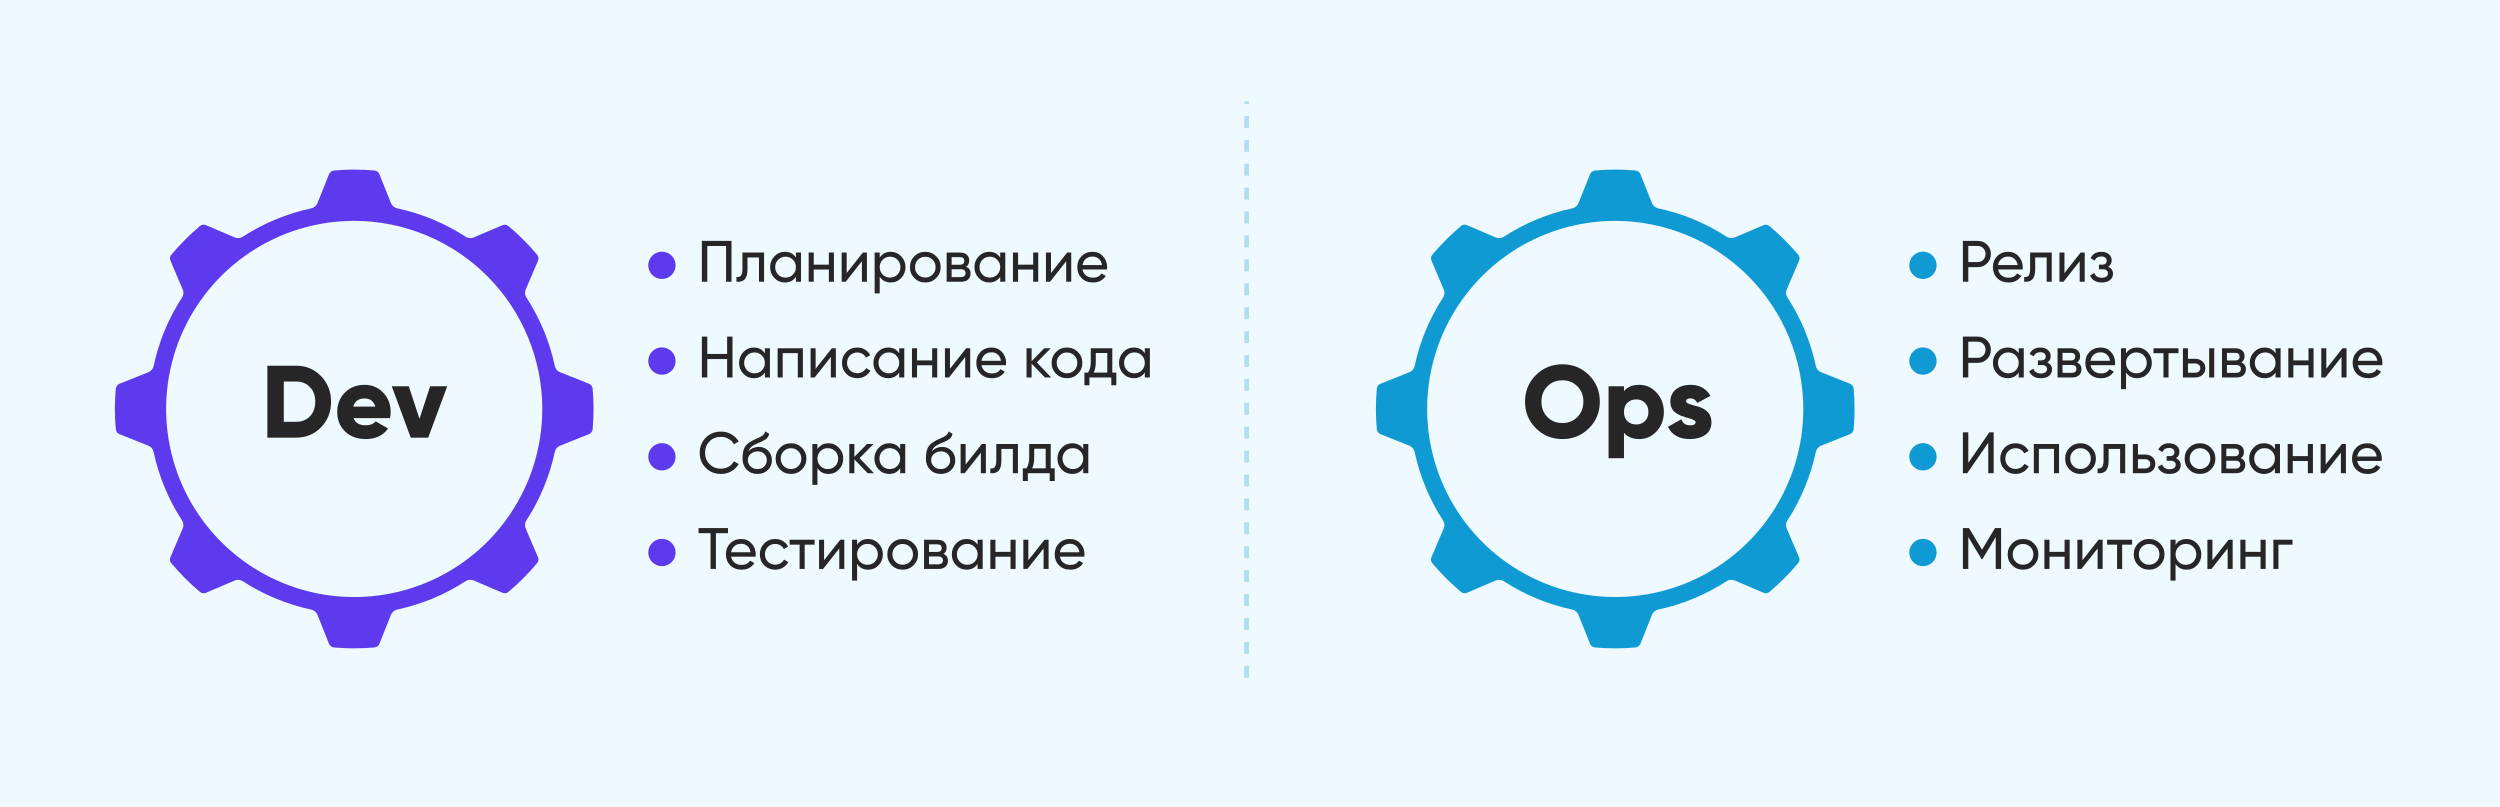 <?xml version="1.0" encoding="UTF-8"?> <svg xmlns="http://www.w3.org/2000/svg" width="914" height="295" viewBox="0 0 914 295" fill="none"> <rect width="914" height="295" fill="#EEFAFF"></rect> <line x1="455.772" y1="247.781" x2="455.772" y2="37" stroke="#B1DFF1" stroke-width="1.75" stroke-dasharray="4.37 4.37"></line> <path d="M196.668 95.374C196.84 95.025 196.909 94.634 196.868 94.247C196.827 93.86 196.677 93.492 196.436 93.186C193.219 89.369 189.679 85.835 185.856 82.625C185.551 82.375 185.181 82.216 184.789 82.169C184.397 82.121 184 82.186 183.643 82.356L173.176 86.807C172.704 87.008 172.19 87.09 171.68 87.046C171.169 87.002 170.677 86.833 170.247 86.554C162.602 81.586 154.11 78.064 145.192 76.164C144.69 76.057 144.222 75.828 143.83 75.497C143.437 75.166 143.132 74.744 142.942 74.267L138.722 63.709C138.582 63.349 138.348 63.033 138.046 62.792C137.743 62.552 137.382 62.396 137 62.34C132.027 61.886 127.023 61.886 122.05 62.34C121.657 62.389 121.285 62.543 120.973 62.787C120.661 63.031 120.421 63.355 120.278 63.724L116.059 74.267C115.868 74.744 115.563 75.166 115.171 75.497C114.778 75.828 114.31 76.057 113.808 76.164C104.891 78.064 96.398 81.586 88.753 86.554C88.324 86.835 87.832 87.004 87.321 87.049C86.81 87.093 86.296 87.01 85.825 86.807L75.36 82.344C75.011 82.17 74.62 82.1 74.233 82.141C73.845 82.182 73.477 82.332 73.172 82.575C69.356 85.793 65.822 89.333 62.611 93.155C62.36 93.46 62.202 93.83 62.154 94.222C62.106 94.614 62.172 95.012 62.342 95.368L66.808 105.836C67.01 106.307 67.092 106.821 67.048 107.332C67.004 107.842 66.835 108.334 66.555 108.764C61.587 116.409 58.066 124.902 56.166 133.819C56.059 134.321 55.83 134.789 55.499 135.182C55.168 135.574 54.745 135.879 54.269 136.07L43.71 140.289C43.349 140.43 43.032 140.665 42.791 140.97C42.551 141.274 42.395 141.637 42.341 142.021C41.886 146.994 41.886 151.998 42.341 156.97C42.39 157.364 42.545 157.736 42.788 158.048C43.032 158.36 43.356 158.6 43.726 158.743L54.253 162.953C54.73 163.143 55.152 163.448 55.483 163.841C55.814 164.233 56.043 164.701 56.15 165.203C58.05 174.121 61.572 182.613 66.54 190.258C66.819 190.688 66.988 191.18 67.032 191.691C67.076 192.201 66.994 192.715 66.793 193.187L62.33 203.651C62.157 204 62.086 204.391 62.127 204.778C62.167 205.166 62.316 205.533 62.558 205.839C65.775 209.666 69.316 213.209 73.141 216.429C73.446 216.679 73.817 216.837 74.208 216.884C74.6 216.932 74.998 216.867 75.354 216.697L85.822 212.231C86.293 212.028 86.807 211.945 87.318 211.989C87.829 212.033 88.321 212.203 88.75 212.484C96.395 217.452 104.888 220.974 113.805 222.874C114.307 222.981 114.775 223.21 115.168 223.541C115.56 223.872 115.865 224.294 116.055 224.771L120.275 235.329C120.416 235.691 120.651 236.009 120.956 236.251C121.261 236.492 121.625 236.647 122.01 236.701C126.982 237.152 131.984 237.152 136.956 236.701C137.35 236.652 137.722 236.497 138.035 236.253C138.347 236.008 138.587 235.684 138.729 235.314L142.939 224.758C143.129 224.282 143.434 223.859 143.827 223.528C144.219 223.197 144.687 222.968 145.189 222.861C154.106 220.961 162.599 217.44 170.244 212.472C170.674 212.193 171.166 212.023 171.677 211.979C172.187 211.935 172.701 212.017 173.173 212.218L183.634 216.682C183.982 216.857 184.374 216.929 184.761 216.889C185.149 216.848 185.517 216.697 185.822 216.454C189.641 213.236 193.176 209.696 196.386 205.87C196.639 205.566 196.799 205.196 196.847 204.804C196.895 204.412 196.83 204.014 196.658 203.657L192.192 193.19C191.991 192.718 191.909 192.205 191.953 191.694C191.997 191.183 192.166 190.691 192.445 190.261C197.413 182.616 200.935 174.124 202.835 165.206C202.942 164.704 203.171 164.236 203.502 163.844C203.833 163.451 204.255 163.146 204.732 162.956L215.29 158.736C215.652 158.595 215.97 158.36 216.211 158.055C216.453 157.75 216.608 157.387 216.662 157.002C217.113 152.03 217.113 147.027 216.662 142.055V142.011C216.608 141.624 216.451 141.258 216.208 140.952C215.964 140.646 215.643 140.41 215.278 140.27L204.744 136.073C204.268 135.882 203.845 135.577 203.514 135.185C203.183 134.792 202.954 134.324 202.847 133.822C200.947 124.905 197.426 116.412 192.458 108.767C192.178 108.337 192.009 107.845 191.965 107.335C191.921 106.824 192.003 106.31 192.204 105.839L196.668 95.374ZM198.262 149.513C198.262 163.113 194.229 176.407 186.673 187.716C179.117 199.024 168.378 207.837 155.813 213.042C143.248 218.246 129.422 219.608 116.084 216.955C102.745 214.301 90.492 207.752 80.876 198.136C71.259 188.519 64.71 176.267 62.057 162.928C59.404 149.589 60.765 135.763 65.97 123.198C71.174 110.633 79.988 99.894 91.296 92.338C102.604 84.782 115.899 80.75 129.499 80.75C147.729 80.77 165.208 88.022 178.099 100.913C190.99 113.804 198.241 131.282 198.262 149.513Z" fill="#5E3AEE"></path> <path d="M97.747 133.704H108.265C111.872 133.704 114.902 134.969 117.356 137.498C119.81 140.028 121.038 143.145 121.038 146.852C121.038 150.583 119.81 153.714 117.356 156.243C114.927 158.748 111.897 160 108.265 160H97.747V133.704ZM103.758 154.215H108.265C110.344 154.215 112.022 153.551 113.299 152.224C114.601 150.896 115.253 149.106 115.253 146.852C115.253 144.598 114.601 142.82 113.299 141.518C112.022 140.165 110.344 139.489 108.265 139.489H103.758V154.215ZM142.599 152.862H129.263C129.889 154.615 131.392 155.492 133.771 155.492C135.298 155.492 136.5 155.016 137.377 154.064L141.885 156.656C140.057 159.236 137.327 160.526 133.696 160.526C130.565 160.526 128.036 159.586 126.107 157.708C124.229 155.83 123.29 153.463 123.29 150.608C123.29 147.804 124.217 145.449 126.07 143.546C127.948 141.643 130.352 140.691 133.282 140.691C136.012 140.691 138.279 141.643 140.082 143.546C141.91 145.399 142.824 147.753 142.824 150.608C142.824 151.41 142.749 152.161 142.599 152.862ZM129.15 148.655H137.227C136.676 146.677 135.348 145.687 133.245 145.687C131.066 145.687 129.701 146.677 129.15 148.655ZM153.363 153.125L157.269 141.217H163.505L156.556 160H150.17L143.22 141.217H149.456L153.363 153.125Z" fill="#262626"></path> <path d="M256.6 88.069H267.435V103H265.451V89.946H258.583V103H256.6V88.069ZM271.428 92.335H279.341V103H277.485V94.127H273.283V98.478C273.283 100.184 272.942 101.4 272.26 102.125C271.577 102.836 270.575 103.128 269.252 103V101.251C269.992 101.35 270.539 101.187 270.895 100.76C271.25 100.319 271.428 99.544 271.428 98.435V92.335ZM290.983 94.169V92.335H292.839V103H290.983V101.165C290.073 102.573 288.729 103.277 286.952 103.277C285.444 103.277 284.172 102.737 283.134 101.656C282.082 100.561 281.555 99.231 281.555 97.667C281.555 96.118 282.082 94.795 283.134 93.7C284.186 92.605 285.459 92.058 286.952 92.058C288.729 92.058 290.073 92.762 290.983 94.169ZM287.186 101.485C288.267 101.485 289.17 101.123 289.895 100.398C290.62 99.644 290.983 98.734 290.983 97.667C290.983 96.587 290.62 95.684 289.895 94.959C289.17 94.219 288.267 93.85 287.186 93.85C286.12 93.85 285.224 94.219 284.499 94.959C283.774 95.684 283.411 96.587 283.411 97.667C283.411 98.734 283.774 99.644 284.499 100.398C285.224 101.123 286.12 101.485 287.186 101.485ZM303.03 96.772V92.335H304.886V103H303.03V98.542H297.506V103H295.65V92.335H297.506V96.772H303.03ZM309.544 99.822L315.453 92.335H316.946V103H315.111V95.513L309.203 103H307.71V92.335H309.544V99.822ZM325.657 92.058C327.15 92.058 328.423 92.605 329.475 93.7C330.527 94.795 331.053 96.118 331.053 97.667C331.053 99.231 330.527 100.561 329.475 101.656C328.437 102.737 327.164 103.277 325.657 103.277C323.894 103.277 322.55 102.573 321.626 101.165V107.266H319.77V92.335H321.626V94.169C322.55 92.762 323.894 92.058 325.657 92.058ZM325.423 101.485C326.489 101.485 327.385 101.123 328.11 100.398C328.835 99.644 329.198 98.734 329.198 97.667C329.198 96.587 328.835 95.684 328.11 94.959C327.385 94.219 326.489 93.85 325.423 93.85C324.342 93.85 323.439 94.219 322.714 94.959C321.989 95.684 321.626 96.587 321.626 97.667C321.626 98.734 321.989 99.644 322.714 100.398C323.439 101.123 324.342 101.485 325.423 101.485ZM342.269 101.656C341.188 102.737 339.858 103.277 338.28 103.277C336.702 103.277 335.372 102.737 334.291 101.656C333.211 100.575 332.67 99.246 332.67 97.667C332.67 96.089 333.211 94.76 334.291 93.679C335.372 92.598 336.702 92.058 338.28 92.058C339.858 92.058 341.188 92.598 342.269 93.679C343.363 94.774 343.911 96.103 343.911 97.667C343.911 99.231 343.363 100.561 342.269 101.656ZM338.28 101.464C339.346 101.464 340.242 101.101 340.967 100.376C341.693 99.651 342.055 98.748 342.055 97.667C342.055 96.587 341.693 95.684 340.967 94.959C340.242 94.233 339.346 93.871 338.28 93.871C337.228 93.871 336.339 94.233 335.614 94.959C334.889 95.684 334.526 96.587 334.526 97.667C334.526 98.748 334.889 99.651 335.614 100.376C336.339 101.101 337.228 101.464 338.28 101.464ZM353.201 97.518C354.296 97.973 354.843 98.798 354.843 99.992C354.843 100.902 354.545 101.635 353.948 102.189C353.35 102.73 352.511 103 351.431 103H346.098V92.335H351.004C352.056 92.335 352.874 92.598 353.457 93.124C354.054 93.65 354.353 94.354 354.353 95.236C354.353 96.26 353.969 97.02 353.201 97.518ZM350.919 93.999H347.911V96.793H350.919C352 96.793 352.54 96.317 352.54 95.364C352.54 94.454 352 93.999 350.919 93.999ZM347.911 101.315H351.324C351.864 101.315 352.277 101.187 352.561 100.931C352.86 100.675 353.009 100.312 353.009 99.843C353.009 99.402 352.86 99.061 352.561 98.819C352.277 98.563 351.864 98.435 351.324 98.435H347.911V101.315ZM365.677 94.169V92.335H367.532V103H365.677V101.165C364.767 102.573 363.423 103.277 361.645 103.277C360.138 103.277 358.866 102.737 357.828 101.656C356.775 100.561 356.249 99.231 356.249 97.667C356.249 96.118 356.775 94.795 357.828 93.7C358.88 92.605 360.152 92.058 361.645 92.058C363.423 92.058 364.767 92.762 365.677 94.169ZM361.88 101.485C362.961 101.485 363.864 101.123 364.589 100.398C365.314 99.644 365.677 98.734 365.677 97.667C365.677 96.587 365.314 95.684 364.589 94.959C363.864 94.219 362.961 93.85 361.88 93.85C360.814 93.85 359.918 94.219 359.193 94.959C358.467 95.684 358.105 96.587 358.105 97.667C358.105 98.734 358.467 99.644 359.193 100.398C359.918 101.123 360.814 101.485 361.88 101.485ZM377.724 96.772V92.335H379.579V103H377.724V98.542H372.199V103H370.344V92.335H372.199V96.772H377.724ZM384.238 99.822L390.146 92.335H391.639V103H389.805V95.513L383.897 103H382.404V92.335H384.238V99.822ZM404.702 98.521H395.765C395.95 99.459 396.384 100.198 397.066 100.739C397.749 101.265 398.602 101.528 399.626 101.528C401.033 101.528 402.057 101.009 402.697 99.971L404.275 100.867C403.223 102.474 401.659 103.277 399.583 103.277C397.905 103.277 396.526 102.751 395.445 101.699C394.393 100.618 393.867 99.274 393.867 97.667C393.867 96.046 394.386 94.71 395.424 93.657C396.462 92.591 397.806 92.058 399.455 92.058C401.019 92.058 402.292 92.612 403.273 93.722C404.268 94.802 404.766 96.125 404.766 97.689C404.766 97.959 404.745 98.236 404.702 98.521ZM399.455 93.807C398.474 93.807 397.649 94.084 396.981 94.639C396.327 95.193 395.921 95.947 395.765 96.9H402.889C402.733 95.918 402.342 95.158 401.716 94.617C401.09 94.077 400.337 93.807 399.455 93.807Z" fill="#262626"></path> <circle cx="242" cy="97" r="5" fill="#5E3AEE"></circle> <path d="M263.617 173.277C261.342 173.277 259.472 172.53 258.007 171.037C256.543 169.559 255.811 167.724 255.811 165.534C255.811 163.345 256.543 161.51 258.007 160.032C259.472 158.539 261.342 157.792 263.617 157.792C264.968 157.792 266.219 158.119 267.371 158.773C268.523 159.427 269.419 160.309 270.058 161.418L268.331 162.42C267.904 161.596 267.264 160.942 266.411 160.458C265.572 159.96 264.641 159.712 263.617 159.712C261.882 159.712 260.474 160.266 259.394 161.375C258.313 162.47 257.773 163.857 257.773 165.534C257.773 167.198 258.313 168.577 259.394 169.672C260.474 170.781 261.882 171.336 263.617 171.336C264.641 171.336 265.572 171.094 266.411 170.611C267.264 170.113 267.904 169.459 268.331 168.649L270.058 169.63C269.433 170.739 268.544 171.628 267.392 172.296C266.255 172.95 264.996 173.277 263.617 173.277ZM276.913 173.277C275.335 173.277 274.034 172.758 273.01 171.72C271.986 170.668 271.474 169.331 271.474 167.71C271.474 165.876 271.737 164.475 272.263 163.508C272.804 162.527 273.899 161.638 275.548 160.842C275.633 160.799 275.733 160.75 275.847 160.693C275.975 160.636 276.124 160.572 276.294 160.501C276.479 160.415 276.636 160.344 276.764 160.288L277.916 159.776C279.053 159.207 279.657 158.524 279.728 157.728L281.222 158.581C281.122 159.079 280.958 159.477 280.731 159.776C280.717 159.804 280.674 159.868 280.603 159.968C280.532 160.053 280.482 160.117 280.454 160.16C280.425 160.188 280.375 160.238 280.304 160.309C280.247 160.366 280.184 160.423 280.112 160.479C280.056 160.536 279.977 160.593 279.878 160.65C279.352 160.977 278.975 161.19 278.747 161.29C278.662 161.333 278.57 161.375 278.47 161.418C278.385 161.461 278.314 161.496 278.257 161.525C278.2 161.553 278.157 161.574 278.129 161.589L277.425 161.887L276.742 162.164C275.79 162.577 275.086 162.996 274.631 163.423C274.176 163.849 273.849 164.39 273.65 165.044C274.09 164.504 274.645 164.091 275.313 163.807C275.996 163.522 276.693 163.38 277.404 163.38C278.754 163.38 279.885 163.835 280.795 164.745C281.733 165.67 282.203 166.843 282.203 168.265C282.203 169.715 281.705 170.917 280.71 171.869C279.7 172.808 278.435 173.277 276.913 173.277ZM280.347 168.265C280.347 167.312 280.034 166.537 279.409 165.94C278.797 165.328 277.987 165.023 276.977 165.023C276.081 165.023 275.256 165.314 274.503 165.897C273.778 166.48 273.415 167.234 273.415 168.158C273.415 169.125 273.749 169.921 274.418 170.547C275.086 171.172 275.918 171.485 276.913 171.485C277.923 171.485 278.74 171.18 279.366 170.568C280.02 169.957 280.347 169.189 280.347 168.265ZM293.174 171.656C292.093 172.737 290.764 173.277 289.185 173.277C287.607 173.277 286.278 172.737 285.197 171.656C284.116 170.575 283.576 169.246 283.576 167.667C283.576 166.089 284.116 164.76 285.197 163.679C286.278 162.598 287.607 162.058 289.185 162.058C290.764 162.058 292.093 162.598 293.174 163.679C294.269 164.774 294.816 166.103 294.816 167.667C294.816 169.232 294.269 170.561 293.174 171.656ZM289.185 171.464C290.252 171.464 291.148 171.101 291.873 170.376C292.598 169.651 292.961 168.748 292.961 167.667C292.961 166.587 292.598 165.684 291.873 164.959C291.148 164.233 290.252 163.871 289.185 163.871C288.133 163.871 287.245 164.233 286.519 164.959C285.794 165.684 285.432 166.587 285.432 167.667C285.432 168.748 285.794 169.651 286.519 170.376C287.245 171.101 288.133 171.464 289.185 171.464ZM302.891 162.058C304.384 162.058 305.656 162.605 306.709 163.7C307.761 164.795 308.287 166.117 308.287 167.667C308.287 169.232 307.761 170.561 306.709 171.656C305.671 172.737 304.398 173.277 302.891 173.277C301.128 173.277 299.784 172.573 298.86 171.165V177.266H297.004V162.335H298.86V164.169C299.784 162.762 301.128 162.058 302.891 162.058ZM302.656 171.485C303.723 171.485 304.618 171.123 305.344 170.398C306.069 169.644 306.431 168.734 306.431 167.667C306.431 166.587 306.069 165.684 305.344 164.959C304.618 164.219 303.723 163.849 302.656 163.849C301.575 163.849 300.673 164.219 299.947 164.959C299.222 165.684 298.86 166.587 298.86 167.667C298.86 168.734 299.222 169.644 299.947 170.398C300.673 171.123 301.575 171.485 302.656 171.485ZM314.255 167.497L319.524 173H317.22L312.357 167.945V173H310.501V162.335H312.357V167.049L316.964 162.335H319.353L314.255 167.497ZM329.1 164.169V162.335H330.956V173H329.1V171.165C328.19 172.573 326.847 173.277 325.069 173.277C323.562 173.277 322.289 172.737 321.251 171.656C320.199 170.561 319.673 169.232 319.673 167.667C319.673 166.117 320.199 164.795 321.251 163.7C322.304 162.605 323.576 162.058 325.069 162.058C326.847 162.058 328.19 162.762 329.1 164.169ZM325.304 171.485C326.385 171.485 327.287 171.123 328.013 170.398C328.738 169.644 329.1 168.734 329.1 167.667C329.1 166.587 328.738 165.684 328.013 164.959C327.287 164.219 326.385 163.849 325.304 163.849C324.237 163.849 323.342 164.219 322.616 164.959C321.891 165.684 321.529 166.587 321.529 167.667C321.529 168.734 321.891 169.644 322.616 170.398C323.342 171.123 324.237 171.485 325.304 171.485ZM343.942 173.277C342.363 173.277 341.062 172.758 340.038 171.72C339.015 170.668 338.503 169.331 338.503 167.71C338.503 165.876 338.766 164.475 339.292 163.508C339.832 162.527 340.927 161.638 342.576 160.842C342.662 160.799 342.761 160.75 342.875 160.693C343.003 160.636 343.152 160.572 343.323 160.501C343.508 160.415 343.664 160.344 343.792 160.288L344.944 159.776C346.082 159.207 346.686 158.524 346.757 157.728L348.25 158.581C348.151 159.079 347.987 159.477 347.759 159.776C347.745 159.804 347.703 159.868 347.632 159.968C347.56 160.053 347.511 160.117 347.482 160.16C347.454 160.188 347.404 160.238 347.333 160.309C347.276 160.366 347.212 160.423 347.141 160.479C347.084 160.536 347.006 160.593 346.906 160.65C346.38 160.977 346.003 161.19 345.776 161.29C345.691 161.333 345.598 161.375 345.499 161.418C345.413 161.461 345.342 161.496 345.285 161.525C345.228 161.553 345.186 161.574 345.157 161.589L344.453 161.887L343.771 162.164C342.818 162.577 342.114 162.996 341.659 163.423C341.204 163.849 340.877 164.39 340.678 165.044C341.119 164.504 341.674 164.091 342.342 163.807C343.024 163.522 343.721 163.38 344.432 163.38C345.783 163.38 346.913 163.835 347.823 164.745C348.762 165.67 349.231 166.843 349.231 168.265C349.231 169.715 348.734 170.917 347.738 171.869C346.729 172.808 345.463 173.277 343.942 173.277ZM347.376 168.265C347.376 167.312 347.063 166.537 346.437 165.94C345.826 165.328 345.015 165.023 344.006 165.023C343.11 165.023 342.285 165.314 341.531 165.897C340.806 166.48 340.444 167.234 340.444 168.158C340.444 169.125 340.778 169.921 341.446 170.547C342.114 171.172 342.946 171.485 343.942 171.485C344.951 171.485 345.769 171.18 346.394 170.568C347.049 169.957 347.376 169.189 347.376 168.265ZM353.036 169.822L358.944 162.335H360.437V173H358.603V165.513L352.695 173H351.202V162.335H353.036V169.822ZM364.243 162.335H372.156V173H370.3V164.127H366.099V168.478C366.099 170.184 365.757 171.4 365.075 172.125C364.392 172.836 363.39 173.128 362.067 173V171.251C362.807 171.35 363.354 171.187 363.71 170.76C364.065 170.319 364.243 169.544 364.243 168.435V162.335ZM384.139 162.335V171.229H385.611V175.858H383.777V173H375.778V175.858H373.944V171.229H375.245C375.928 170.291 376.269 168.976 376.269 167.283V162.335H384.139ZM377.357 171.229H382.305V164.063H378.103V167.283C378.103 168.848 377.854 170.163 377.357 171.229ZM396.025 164.169V162.335H397.88V173H396.025V171.165C395.115 172.573 393.771 173.277 391.994 173.277C390.486 173.277 389.214 172.737 388.176 171.656C387.123 170.561 386.597 169.232 386.597 167.667C386.597 166.117 387.123 164.795 388.176 163.7C389.228 162.605 390.501 162.058 391.994 162.058C393.771 162.058 395.115 162.762 396.025 164.169ZM392.228 171.485C393.309 171.485 394.212 171.123 394.937 170.398C395.662 169.644 396.025 168.734 396.025 167.667C396.025 166.587 395.662 165.684 394.937 164.959C394.212 164.219 393.309 163.849 392.228 163.849C391.162 163.849 390.266 164.219 389.541 164.959C388.816 165.684 388.453 166.587 388.453 167.667C388.453 168.734 388.816 169.644 389.541 170.398C390.266 171.123 391.162 171.485 392.228 171.485Z" fill="#262626"></path> <circle cx="242" cy="167" r="5" fill="#5E3AEE"></circle> <path d="M265.835 129.404V123.069H267.797V138H265.835V131.281H258.583V138H256.6V123.069H258.583V129.404H265.835ZM279.631 129.169V127.335H281.487V138H279.631V136.165C278.721 137.573 277.377 138.277 275.6 138.277C274.093 138.277 272.82 137.737 271.782 136.656C270.73 135.561 270.204 134.232 270.204 132.667C270.204 131.117 270.73 129.795 271.782 128.7C272.834 127.605 274.107 127.058 275.6 127.058C277.377 127.058 278.721 127.762 279.631 129.169ZM275.834 136.485C276.915 136.485 277.818 136.123 278.543 135.398C279.268 134.644 279.631 133.734 279.631 132.667C279.631 131.587 279.268 130.684 278.543 129.959C277.818 129.219 276.915 128.849 275.834 128.849C274.768 128.849 273.872 129.219 273.147 129.959C272.422 130.684 272.059 131.587 272.059 132.667C272.059 133.734 272.422 134.644 273.147 135.398C273.872 136.123 274.768 136.485 275.834 136.485ZM284.298 127.335H293.534V138H291.678V129.105H286.154V138H284.298V127.335ZM298.193 134.822L304.101 127.335H305.594V138H303.759V130.513L297.851 138H296.358V127.335H298.193V134.822ZM313.431 138.277C311.824 138.277 310.487 137.744 309.421 136.677C308.354 135.597 307.821 134.26 307.821 132.667C307.821 131.075 308.354 129.745 309.421 128.679C310.487 127.598 311.824 127.058 313.431 127.058C314.483 127.058 315.429 127.314 316.267 127.826C317.106 128.323 317.732 128.999 318.144 129.852L316.587 130.748C316.317 130.179 315.898 129.724 315.329 129.383C314.774 129.041 314.142 128.871 313.431 128.871C312.364 128.871 311.468 129.233 310.743 129.959C310.032 130.698 309.677 131.601 309.677 132.667C309.677 133.72 310.032 134.615 310.743 135.355C311.468 136.08 312.364 136.443 313.431 136.443C314.142 136.443 314.782 136.279 315.35 135.952C315.919 135.611 316.353 135.156 316.651 134.587L318.23 135.504C317.761 136.357 317.099 137.033 316.246 137.53C315.393 138.028 314.455 138.277 313.431 138.277ZM328.746 129.169V127.335H330.602V138H328.746V136.165C327.836 137.573 326.493 138.277 324.715 138.277C323.208 138.277 321.935 137.737 320.897 136.656C319.845 135.561 319.319 134.232 319.319 132.667C319.319 131.117 319.845 129.795 320.897 128.7C321.949 127.605 323.222 127.058 324.715 127.058C326.493 127.058 327.836 127.762 328.746 129.169ZM324.95 136.485C326.03 136.485 326.933 136.123 327.659 135.398C328.384 134.644 328.746 133.734 328.746 132.667C328.746 131.587 328.384 130.684 327.659 129.959C326.933 129.219 326.03 128.849 324.95 128.849C323.883 128.849 322.988 129.219 322.262 129.959C321.537 130.684 321.175 131.587 321.175 132.667C321.175 133.734 321.537 134.644 322.262 135.398C322.988 136.123 323.883 136.485 324.95 136.485ZM340.793 131.772V127.335H342.649V138H340.793V133.542H335.269V138H333.413V127.335H335.269V131.772H340.793ZM347.308 134.822L353.216 127.335H354.709V138H352.875V130.513L346.967 138H345.474V127.335H347.308V134.822ZM367.772 133.521H358.835C359.02 134.459 359.453 135.198 360.136 135.739C360.818 136.265 361.672 136.528 362.695 136.528C364.103 136.528 365.127 136.009 365.767 134.971L367.345 135.867C366.293 137.474 364.729 138.277 362.653 138.277C360.975 138.277 359.596 137.751 358.515 136.699C357.463 135.618 356.937 134.274 356.937 132.667C356.937 131.046 357.456 129.71 358.494 128.658C359.532 127.591 360.875 127.058 362.525 127.058C364.089 127.058 365.362 127.612 366.343 128.721C367.338 129.802 367.836 131.125 367.836 132.689C367.836 132.959 367.814 133.236 367.772 133.521ZM362.525 128.807C361.544 128.807 360.719 129.084 360.051 129.639C359.396 130.193 358.991 130.947 358.835 131.9H365.959C365.802 130.918 365.411 130.158 364.786 129.617C364.16 129.077 363.406 128.807 362.525 128.807ZM379.055 132.497L384.323 138H382.02L377.157 132.945V138H375.301V127.335H377.157V132.049L381.764 127.335H384.153L379.055 132.497ZM394.071 136.656C392.99 137.737 391.661 138.277 390.082 138.277C388.504 138.277 387.174 137.737 386.094 136.656C385.013 135.575 384.473 134.246 384.473 132.667C384.473 131.089 385.013 129.76 386.094 128.679C387.174 127.598 388.504 127.058 390.082 127.058C391.661 127.058 392.99 127.598 394.071 128.679C395.166 129.774 395.713 131.103 395.713 132.667C395.713 134.232 395.166 135.561 394.071 136.656ZM390.082 136.464C391.149 136.464 392.045 136.101 392.77 135.376C393.495 134.651 393.858 133.748 393.858 132.667C393.858 131.587 393.495 130.684 392.77 129.959C392.045 129.233 391.149 128.871 390.082 128.871C389.03 128.871 388.141 129.233 387.416 129.959C386.691 130.684 386.328 131.587 386.328 132.667C386.328 133.748 386.691 134.651 387.416 135.376C388.141 136.101 389.03 136.464 390.082 136.464ZM406.656 127.335V136.229H408.127V140.858H406.293V138H398.295V140.858H396.46V136.229H397.762C398.444 135.291 398.785 133.976 398.785 132.283V127.335H406.656ZM399.873 136.229H404.821V129.063H400.62V132.283C400.62 133.848 400.371 135.163 399.873 136.229ZM418.541 129.169V127.335H420.397V138H418.541V136.165C417.631 137.573 416.287 138.277 414.51 138.277C413.003 138.277 411.73 137.737 410.692 136.656C409.64 135.561 409.114 134.232 409.114 132.667C409.114 131.117 409.64 129.795 410.692 128.7C411.744 127.605 413.017 127.058 414.51 127.058C416.287 127.058 417.631 127.762 418.541 129.169ZM414.745 136.485C415.825 136.485 416.728 136.123 417.453 135.398C418.179 134.644 418.541 133.734 418.541 132.667C418.541 131.587 418.179 130.684 417.453 129.959C416.728 129.219 415.825 128.849 414.745 128.849C413.678 128.849 412.782 129.219 412.057 129.959C411.332 130.684 410.969 131.587 410.969 132.667C410.969 133.734 411.332 134.644 412.057 135.398C412.782 136.123 413.678 136.485 414.745 136.485Z" fill="#262626"></path> <circle cx="242" cy="132" r="5" fill="#5E3AEE"></circle> <path d="M255.384 193.069H266.155V194.946H261.74V208H259.778V194.946H255.384V193.069ZM276.227 203.521H267.29C267.475 204.459 267.909 205.198 268.591 205.739C269.274 206.265 270.127 206.528 271.151 206.528C272.559 206.528 273.582 206.009 274.222 204.971L275.801 205.867C274.748 207.474 273.184 208.277 271.108 208.277C269.43 208.277 268.051 207.751 266.97 206.699C265.918 205.618 265.392 204.274 265.392 202.667C265.392 201.046 265.911 199.71 266.949 198.658C267.987 197.591 269.331 197.058 270.98 197.058C272.544 197.058 273.817 197.612 274.798 198.721C275.793 199.802 276.291 201.125 276.291 202.689C276.291 202.959 276.27 203.236 276.227 203.521ZM270.98 198.807C269.999 198.807 269.174 199.084 268.506 199.639C267.852 200.193 267.447 200.947 267.29 201.9H274.414C274.258 200.918 273.867 200.158 273.241 199.617C272.615 199.077 271.862 198.807 270.98 198.807ZM283.416 208.277C281.809 208.277 280.472 207.744 279.406 206.677C278.339 205.597 277.806 204.26 277.806 202.667C277.806 201.075 278.339 199.745 279.406 198.679C280.472 197.598 281.809 197.058 283.416 197.058C284.468 197.058 285.414 197.314 286.253 197.826C287.091 198.323 287.717 198.999 288.13 199.852L286.572 200.748C286.302 200.179 285.883 199.724 285.314 199.383C284.76 199.041 284.127 198.871 283.416 198.871C282.349 198.871 281.453 199.233 280.728 199.959C280.017 200.698 279.662 201.601 279.662 202.667C279.662 203.72 280.017 204.615 280.728 205.355C281.453 206.08 282.349 206.443 283.416 206.443C284.127 206.443 284.767 206.279 285.335 205.952C285.904 205.611 286.338 205.156 286.636 204.587L288.215 205.504C287.746 206.357 287.084 207.033 286.231 207.53C285.378 208.028 284.44 208.277 283.416 208.277ZM288.686 197.335H297.815V199.127H294.189V208H292.333V199.127H288.686V197.335ZM301.275 204.822L307.183 197.335H308.676V208H306.842V200.513L300.934 208H299.441V197.335H301.275V204.822ZM317.388 197.058C318.881 197.058 320.154 197.605 321.206 198.7C322.258 199.795 322.784 201.117 322.784 202.667C322.784 204.232 322.258 205.561 321.206 206.656C320.168 207.737 318.895 208.277 317.388 208.277C315.625 208.277 314.281 207.573 313.357 206.165V212.266H311.501V197.335H313.357V199.169C314.281 197.762 315.625 197.058 317.388 197.058ZM317.153 206.485C318.22 206.485 319.116 206.123 319.841 205.398C320.566 204.644 320.929 203.734 320.929 202.667C320.929 201.587 320.566 200.684 319.841 199.959C319.116 199.219 318.22 198.849 317.153 198.849C316.073 198.849 315.17 199.219 314.445 199.959C313.719 200.684 313.357 201.587 313.357 202.667C313.357 203.734 313.719 204.644 314.445 205.398C315.17 206.123 316.073 206.485 317.153 206.485ZM333.999 206.656C332.919 207.737 331.589 208.277 330.011 208.277C328.432 208.277 327.103 207.737 326.022 206.656C324.942 205.575 324.401 204.246 324.401 202.667C324.401 201.089 324.942 199.76 326.022 198.679C327.103 197.598 328.432 197.058 330.011 197.058C331.589 197.058 332.919 197.598 333.999 198.679C335.094 199.774 335.642 201.103 335.642 202.667C335.642 204.232 335.094 205.561 333.999 206.656ZM330.011 206.464C331.077 206.464 331.973 206.101 332.698 205.376C333.423 204.651 333.786 203.748 333.786 202.667C333.786 201.587 333.423 200.684 332.698 199.959C331.973 199.233 331.077 198.871 330.011 198.871C328.959 198.871 328.07 199.233 327.345 199.959C326.619 200.684 326.257 201.587 326.257 202.667C326.257 203.748 326.619 204.651 327.345 205.376C328.07 206.101 328.959 206.464 330.011 206.464ZM344.932 202.518C346.027 202.973 346.574 203.798 346.574 204.992C346.574 205.902 346.276 206.635 345.678 207.189C345.081 207.73 344.242 208 343.162 208H337.829V197.335H342.735C343.787 197.335 344.605 197.598 345.188 198.124C345.785 198.65 346.084 199.354 346.084 200.236C346.084 201.26 345.7 202.02 344.932 202.518ZM342.65 198.999H339.642V201.793H342.65C343.73 201.793 344.271 201.317 344.271 200.364C344.271 199.454 343.73 198.999 342.65 198.999ZM339.642 206.315H343.055C343.595 206.315 344.008 206.187 344.292 205.931C344.591 205.675 344.74 205.312 344.74 204.843C344.74 204.402 344.591 204.061 344.292 203.819C344.008 203.563 343.595 203.435 343.055 203.435H339.642V206.315ZM357.407 199.169V197.335H359.263V208H357.407V206.165C356.497 207.573 355.154 208.277 353.376 208.277C351.869 208.277 350.596 207.737 349.558 206.656C348.506 205.561 347.98 204.232 347.98 202.667C347.98 201.117 348.506 199.795 349.558 198.7C350.611 197.605 351.883 197.058 353.376 197.058C355.154 197.058 356.497 197.762 357.407 199.169ZM353.611 206.485C354.692 206.485 355.594 206.123 356.32 205.398C357.045 204.644 357.407 203.734 357.407 202.667C357.407 201.587 357.045 200.684 356.32 199.959C355.594 199.219 354.692 198.849 353.611 198.849C352.544 198.849 351.649 199.219 350.923 199.959C350.198 200.684 349.836 201.587 349.836 202.667C349.836 203.734 350.198 204.644 350.923 205.398C351.649 206.123 352.544 206.485 353.611 206.485ZM369.454 201.772V197.335H371.31V208H369.454V203.542H363.93V208H362.075V197.335H363.93V201.772H369.454ZM375.969 204.822L381.877 197.335H383.37V208H381.536V200.513L375.628 208H374.135V197.335H375.969V204.822ZM396.433 203.521H387.496C387.681 204.459 388.114 205.198 388.797 205.739C389.479 206.265 390.333 206.528 391.356 206.528C392.764 206.528 393.788 206.009 394.428 204.971L396.006 205.867C394.954 207.474 393.39 208.277 391.314 208.277C389.636 208.277 388.257 207.751 387.176 206.699C386.124 205.618 385.598 204.274 385.598 202.667C385.598 201.046 386.117 199.71 387.155 198.658C388.193 197.591 389.536 197.058 391.186 197.058C392.75 197.058 394.023 197.612 395.004 198.721C395.999 199.802 396.497 201.125 396.497 202.689C396.497 202.959 396.475 203.236 396.433 203.521ZM391.186 198.807C390.205 198.807 389.38 199.084 388.712 199.639C388.058 200.193 387.652 200.947 387.496 201.9H394.62C394.463 200.918 394.072 200.158 393.447 199.617C392.821 199.077 392.067 198.807 391.186 198.807Z" fill="#262626"></path> <circle cx="242" cy="202" r="5" fill="#5E3AEE"></circle> <path d="M657.697 95.374C657.869 95.025 657.938 94.634 657.897 94.247C657.856 93.86 657.707 93.492 657.466 93.186C654.249 89.369 650.709 85.835 646.886 82.625C646.58 82.375 646.21 82.216 645.818 82.169C645.426 82.121 645.029 82.186 644.673 82.356L634.205 86.807C633.734 87.008 633.22 87.09 632.709 87.046C632.198 87.002 631.706 86.833 631.276 86.554C623.631 81.586 615.139 78.064 606.222 76.164C605.719 76.057 605.252 75.828 604.859 75.497C604.467 75.166 604.162 74.744 603.971 74.267L599.752 63.709C599.611 63.349 599.378 63.033 599.075 62.792C598.773 62.552 598.412 62.396 598.029 62.34C593.056 61.886 588.053 61.886 583.08 62.34C582.687 62.389 582.314 62.543 582.002 62.787C581.69 63.031 581.45 63.355 581.307 63.724L577.088 74.267C576.897 74.744 576.592 75.166 576.2 75.497C575.807 75.828 575.339 76.057 574.837 76.164C565.92 78.064 557.428 81.586 549.783 86.554C549.353 86.835 548.861 87.004 548.35 87.049C547.839 87.093 547.325 87.01 546.854 86.807L536.389 82.344C536.04 82.17 535.649 82.1 535.262 82.141C534.874 82.182 534.507 82.332 534.202 82.575C530.385 85.793 526.851 89.333 523.64 93.155C523.389 93.46 523.231 93.83 523.183 94.222C523.136 94.614 523.201 95.012 523.371 95.368L527.838 105.836C528.039 106.307 528.121 106.821 528.077 107.332C528.033 107.842 527.864 108.334 527.585 108.764C522.617 116.409 519.095 124.902 517.195 133.819C517.088 134.321 516.859 134.789 516.528 135.182C516.197 135.574 515.775 135.879 515.298 136.07L504.74 140.289C504.378 140.43 504.061 140.665 503.821 140.97C503.58 141.274 503.425 141.637 503.371 142.021C502.916 146.994 502.916 151.998 503.371 156.97C503.419 157.364 503.574 157.736 503.818 158.048C504.062 158.36 504.386 158.6 504.755 158.743L515.282 162.953C515.759 163.143 516.181 163.448 516.512 163.841C516.843 164.233 517.072 164.701 517.18 165.203C519.079 174.121 522.601 182.613 527.569 190.258C527.848 190.688 528.017 191.18 528.061 191.691C528.106 192.201 528.023 192.715 527.822 193.187L523.359 203.651C523.186 204 523.115 204.391 523.156 204.778C523.196 205.166 523.346 205.533 523.587 205.839C526.804 209.666 530.345 213.209 534.17 216.429C534.476 216.679 534.846 216.837 535.238 216.884C535.63 216.932 536.027 216.867 536.383 216.697L546.851 212.231C547.322 212.028 547.836 211.945 548.347 211.989C548.858 212.033 549.35 212.203 549.779 212.484C557.424 217.452 565.917 220.974 574.834 222.874C575.336 222.981 575.804 223.21 576.197 223.541C576.589 223.872 576.894 224.294 577.085 224.771L581.304 235.329C581.445 235.691 581.681 236.009 581.985 236.251C582.29 236.492 582.654 236.647 583.039 236.701C588.011 237.152 593.014 237.152 597.986 236.701C598.379 236.652 598.752 236.497 599.064 236.253C599.376 236.008 599.616 235.684 599.758 235.314L603.968 224.758C604.158 224.282 604.463 223.859 604.856 223.528C605.248 223.197 605.716 222.968 606.218 222.861C615.136 220.961 623.628 217.44 631.273 212.472C631.703 212.193 632.195 212.023 632.706 211.979C633.217 211.935 633.73 212.017 634.202 212.218L644.663 216.682C645.011 216.857 645.403 216.929 645.791 216.889C646.179 216.848 646.547 216.697 646.851 216.454C650.671 213.236 654.205 209.696 657.416 205.87C657.668 205.566 657.828 205.196 657.876 204.804C657.925 204.412 657.859 204.014 657.688 203.657L653.221 193.19C653.02 192.718 652.938 192.205 652.982 191.694C653.026 191.183 653.195 190.691 653.474 190.261C658.442 182.616 661.964 174.124 663.864 165.206C663.971 164.704 664.2 164.236 664.531 163.844C664.862 163.451 665.284 163.146 665.761 162.956L676.319 158.736C676.682 158.595 677 158.36 677.241 158.055C677.482 157.75 677.637 157.387 677.691 157.002C678.142 152.03 678.142 147.027 677.691 142.055V142.011C677.637 141.624 677.48 141.258 677.237 140.952C676.993 140.646 676.672 140.41 676.307 140.27L665.774 136.073C665.297 135.882 664.874 135.577 664.543 135.185C664.213 134.792 663.983 134.324 663.876 133.822C661.977 124.905 658.455 116.412 653.487 108.767C653.208 108.337 653.039 107.845 652.994 107.335C652.95 106.824 653.032 106.31 653.234 105.839L657.697 95.374ZM659.291 149.513C659.291 163.113 655.258 176.407 647.702 187.716C640.147 199.024 629.407 207.837 616.842 213.042C604.278 218.246 590.452 219.608 577.113 216.955C563.774 214.301 551.522 207.752 541.905 198.136C532.288 188.519 525.739 176.267 523.086 162.928C520.433 149.589 521.795 135.763 526.999 123.198C532.204 110.633 541.017 99.894 552.325 92.338C563.633 84.782 576.928 80.75 590.528 80.75C608.759 80.77 626.237 88.022 639.128 100.913C652.019 113.804 659.27 131.282 659.291 149.513Z" fill="#0F9AD4"></path> <path d="M580.914 156.581C578.26 159.211 575.029 160.526 571.223 160.526C567.416 160.526 564.185 159.211 561.531 156.581C558.876 153.952 557.549 150.709 557.549 146.852C557.549 142.995 558.876 139.752 561.531 137.122C564.185 134.493 567.416 133.178 571.223 133.178C575.029 133.178 578.26 134.493 580.914 137.122C583.569 139.752 584.896 142.995 584.896 146.852C584.896 150.709 583.569 153.952 580.914 156.581ZM563.559 146.852C563.559 149.156 564.286 151.034 565.738 152.487C567.191 153.939 569.019 154.665 571.223 154.665C573.401 154.665 575.217 153.939 576.67 152.487C578.147 151.009 578.886 149.131 578.886 146.852C578.886 144.573 578.147 142.695 576.67 141.217C575.217 139.765 573.401 139.038 571.223 139.038C569.019 139.038 567.191 139.765 565.738 141.217C564.286 142.67 563.559 144.548 563.559 146.852ZM599.325 140.691C601.779 140.691 603.895 141.655 605.673 143.584C607.426 145.487 608.303 147.829 608.303 150.608C608.303 153.413 607.426 155.767 605.673 157.671C603.92 159.574 601.804 160.526 599.325 160.526C596.895 160.526 595.03 159.762 593.727 158.234V167.513H588.093V141.217H593.727V142.983C595.03 141.455 596.895 140.691 599.325 140.691ZM594.967 153.952C595.819 154.778 596.895 155.191 598.198 155.191C599.5 155.191 600.564 154.778 601.391 153.952C602.242 153.125 602.668 152.011 602.668 150.608C602.668 149.206 602.242 148.092 601.391 147.265C600.564 146.439 599.5 146.025 598.198 146.025C596.895 146.025 595.819 146.439 594.967 147.265C594.141 148.092 593.727 149.206 593.727 150.608C593.727 152.011 594.141 153.125 594.967 153.952ZM616.465 146.702C616.465 147.027 616.728 147.315 617.254 147.566C617.78 147.791 618.606 148.054 619.733 148.354C623.74 149.231 625.731 151.234 625.706 154.365C625.706 156.393 624.955 157.934 623.452 158.985C621.924 160.012 620.071 160.526 617.892 160.526C613.936 160.526 611.243 159.036 609.816 156.055L614.699 153.276C615.2 154.753 616.265 155.492 617.892 155.492C619.245 155.492 619.921 155.104 619.921 154.327C619.921 153.776 618.832 153.225 616.653 152.674C615.851 152.449 615.163 152.224 614.587 151.998C614.011 151.748 613.385 151.41 612.708 150.984C612.057 150.533 611.556 149.957 611.206 149.256C610.855 148.555 610.68 147.753 610.68 146.852C610.68 144.924 611.381 143.408 612.784 142.306C614.186 141.23 615.939 140.691 618.043 140.691C621.323 140.691 623.765 142.031 625.368 144.711L620.56 147.303C619.959 146.201 619.12 145.65 618.043 145.65C616.991 145.65 616.465 146 616.465 146.702Z" fill="#262626"></path> <path d="M717.629 88.069H723.047C724.412 88.069 725.556 88.531 726.481 89.456C727.405 90.38 727.867 91.517 727.867 92.868C727.867 94.219 727.405 95.357 726.481 96.281C725.556 97.205 724.412 97.667 723.047 97.667H719.613V103H717.629V88.069ZM719.613 95.812H723.047C723.886 95.812 724.568 95.534 725.094 94.98C725.635 94.397 725.905 93.693 725.905 92.868C725.905 92.015 725.635 91.311 725.094 90.757C724.554 90.202 723.871 89.925 723.047 89.925H719.613V95.812ZM739.444 98.521H730.507C730.691 99.459 731.125 100.198 731.808 100.739C732.49 101.265 733.343 101.528 734.367 101.528C735.775 101.528 736.799 101.009 737.439 99.971L739.017 100.867C737.965 102.474 736.401 103.277 734.325 103.277C732.647 103.277 731.267 102.751 730.187 101.699C729.134 100.618 728.608 99.274 728.608 97.667C728.608 96.046 729.127 94.71 730.165 93.657C731.203 92.591 732.547 92.058 734.197 92.058C735.761 92.058 737.033 92.612 738.014 93.722C739.01 94.802 739.508 96.125 739.508 97.689C739.508 97.959 739.486 98.236 739.444 98.521ZM734.197 93.807C733.215 93.807 732.391 94.084 731.722 94.639C731.068 95.193 730.663 95.947 730.507 96.9H737.631C737.474 95.918 737.083 95.158 736.457 94.617C735.832 94.077 735.078 93.807 734.197 93.807ZM742.205 92.335H750.118V103H748.263V94.127H744.061V98.478C744.061 100.184 743.72 101.4 743.037 102.125C742.354 102.836 741.352 103.128 740.03 103V101.251C740.769 101.35 741.316 101.187 741.672 100.76C742.027 100.319 742.205 99.544 742.205 98.435V92.335ZM754.764 99.822L760.673 92.335H762.166V103H760.331V95.513L754.423 103H752.93V92.335H754.764V99.822ZM770.749 97.539C771.929 98.037 772.519 98.883 772.519 100.078C772.519 101.002 772.157 101.77 771.432 102.381C770.706 102.978 769.704 103.277 768.424 103.277C766.291 103.277 764.862 102.424 764.137 100.717L765.694 99.8C766.092 100.966 767.009 101.549 768.446 101.549C769.142 101.549 769.69 101.4 770.088 101.101C770.486 100.803 770.685 100.405 770.685 99.907C770.685 99.48 770.522 99.132 770.195 98.862C769.882 98.592 769.455 98.457 768.915 98.457H767.358V96.772H768.51C769.05 96.772 769.469 96.644 769.768 96.388C770.067 96.118 770.216 95.755 770.216 95.3C770.216 94.831 770.038 94.461 769.683 94.191C769.327 93.906 768.851 93.764 768.254 93.764C767.059 93.764 766.249 94.269 765.822 95.278L764.308 94.404C765.061 92.84 766.377 92.058 768.254 92.058C769.391 92.058 770.301 92.356 770.984 92.954C771.68 93.537 772.029 94.269 772.029 95.151C772.029 96.231 771.602 97.028 770.749 97.539Z" fill="#262626"></path> <circle cx="703.029" cy="97" r="5" fill="#0F9AD4"></circle> <path d="M728.891 173H726.907V161.866L719.229 173H717.629V158.069H719.613V169.224L727.291 158.069H728.891V173ZM736.905 173.277C735.298 173.277 733.961 172.744 732.895 171.677C731.829 170.597 731.295 169.26 731.295 167.667C731.295 166.075 731.829 164.745 732.895 163.679C733.961 162.598 735.298 162.058 736.905 162.058C737.957 162.058 738.903 162.314 739.742 162.826C740.581 163.323 741.206 163.999 741.619 164.852L740.062 165.748C739.791 165.179 739.372 164.724 738.803 164.383C738.249 164.041 737.616 163.871 736.905 163.871C735.838 163.871 734.943 164.233 734.217 164.959C733.506 165.698 733.151 166.601 733.151 167.667C733.151 168.72 733.506 169.615 734.217 170.355C734.943 171.08 735.838 171.443 736.905 171.443C737.616 171.443 738.256 171.279 738.824 170.952C739.393 170.611 739.827 170.156 740.126 169.587L741.704 170.504C741.235 171.357 740.573 172.033 739.72 172.53C738.867 173.028 737.929 173.277 736.905 173.277ZM743.557 162.335H752.792V173H750.937V164.105H745.413V173H743.557V162.335ZM764.618 171.656C763.537 172.737 762.208 173.277 760.629 173.277C759.051 173.277 757.722 172.737 756.641 171.656C755.56 170.575 755.02 169.246 755.02 167.667C755.02 166.089 755.56 164.76 756.641 163.679C757.722 162.598 759.051 162.058 760.629 162.058C762.208 162.058 763.537 162.598 764.618 163.679C765.713 164.774 766.26 166.103 766.26 167.667C766.26 169.232 765.713 170.561 764.618 171.656ZM760.629 171.464C761.696 171.464 762.592 171.101 763.317 170.376C764.042 169.651 764.405 168.748 764.405 167.667C764.405 166.587 764.042 165.684 763.317 164.959C762.592 164.233 761.696 163.871 760.629 163.871C759.577 163.871 758.688 164.233 757.963 164.959C757.238 165.684 756.875 166.587 756.875 167.667C756.875 168.748 757.238 169.651 757.963 170.376C758.688 171.101 759.577 171.464 760.629 171.464ZM769.054 162.335H776.967V173H775.112V164.127H770.91V168.478C770.91 170.184 770.568 171.4 769.886 172.125C769.203 172.836 768.201 173.128 766.878 173V171.251C767.618 171.35 768.165 171.187 768.521 170.76C768.876 170.319 769.054 169.544 769.054 168.435V162.335ZM781.635 166.174H784.279C785.346 166.174 786.227 166.494 786.924 167.134C787.635 167.76 787.991 168.577 787.991 169.587C787.991 170.597 787.635 171.421 786.924 172.061C786.213 172.687 785.332 173 784.279 173H779.779V162.335H781.635V166.174ZM781.635 171.272H784.279C784.82 171.272 785.268 171.116 785.623 170.803C785.979 170.49 786.156 170.085 786.156 169.587C786.156 169.089 785.972 168.684 785.602 168.371C785.246 168.044 784.806 167.881 784.279 167.881H781.635V171.272ZM795.515 167.539C796.695 168.037 797.285 168.883 797.285 170.078C797.285 171.002 796.923 171.77 796.198 172.381C795.472 172.978 794.47 173.277 793.19 173.277C791.057 173.277 789.628 172.424 788.903 170.717L790.46 169.8C790.858 170.966 791.775 171.549 793.212 171.549C793.908 171.549 794.456 171.4 794.854 171.101C795.252 170.803 795.451 170.405 795.451 169.907C795.451 169.48 795.288 169.132 794.96 168.862C794.648 168.592 794.221 168.457 793.681 168.457H792.124V166.772H793.275C793.816 166.772 794.235 166.644 794.534 166.388C794.833 166.117 794.982 165.755 794.982 165.3C794.982 164.831 794.804 164.461 794.449 164.191C794.093 163.906 793.617 163.764 793.02 163.764C791.825 163.764 791.015 164.269 790.588 165.279L789.074 164.404C789.827 162.84 791.143 162.058 793.02 162.058C794.157 162.058 795.067 162.356 795.75 162.954C796.446 163.537 796.795 164.269 796.795 165.151C796.795 166.231 796.368 167.028 795.515 167.539ZM808.297 171.656C807.216 172.737 805.887 173.277 804.308 173.277C802.73 173.277 801.4 172.737 800.32 171.656C799.239 170.575 798.699 169.246 798.699 167.667C798.699 166.089 799.239 164.76 800.32 163.679C801.4 162.598 802.73 162.058 804.308 162.058C805.887 162.058 807.216 162.598 808.297 163.679C809.392 164.774 809.939 166.103 809.939 167.667C809.939 169.232 809.392 170.561 808.297 171.656ZM804.308 171.464C805.375 171.464 806.271 171.101 806.996 170.376C807.721 169.651 808.084 168.748 808.084 167.667C808.084 166.587 807.721 165.684 806.996 164.959C806.271 164.233 805.375 163.871 804.308 163.871C803.256 163.871 802.367 164.233 801.642 164.959C800.917 165.684 800.554 166.587 800.554 167.667C800.554 168.748 800.917 169.651 801.642 170.376C802.367 171.101 803.256 171.464 804.308 171.464ZM819.229 167.518C820.324 167.973 820.872 168.798 820.872 169.992C820.872 170.902 820.573 171.635 819.976 172.189C819.379 172.73 818.54 173 817.459 173H812.127V162.335H817.032C818.085 162.335 818.902 162.598 819.485 163.124C820.083 163.65 820.381 164.354 820.381 165.236C820.381 166.26 819.997 167.02 819.229 167.518ZM816.947 163.999H813.94V166.793H816.947C818.028 166.793 818.568 166.317 818.568 165.364C818.568 164.454 818.028 163.999 816.947 163.999ZM813.94 171.315H817.352C817.893 171.315 818.305 171.187 818.59 170.931C818.888 170.675 819.037 170.312 819.037 169.843C819.037 169.402 818.888 169.061 818.59 168.819C818.305 168.563 817.893 168.435 817.352 168.435H813.94V171.315ZM831.705 164.169V162.335H833.561V173H831.705V171.165C830.795 172.573 829.451 173.277 827.674 173.277C826.166 173.277 824.894 172.737 823.856 171.656C822.804 170.561 822.277 169.232 822.277 167.667C822.277 166.117 822.804 164.795 823.856 163.7C824.908 162.605 826.181 162.058 827.674 162.058C829.451 162.058 830.795 162.762 831.705 164.169ZM827.908 171.485C828.989 171.485 829.892 171.123 830.617 170.398C831.342 169.644 831.705 168.734 831.705 167.667C831.705 166.587 831.342 165.684 830.617 164.959C829.892 164.219 828.989 163.849 827.908 163.849C826.842 163.849 825.946 164.219 825.221 164.959C824.496 165.684 824.133 166.587 824.133 167.667C824.133 168.734 824.496 169.644 825.221 170.398C825.946 171.123 826.842 171.485 827.908 171.485ZM843.752 166.772V162.335H845.608V173H843.752V168.542H838.228V173H836.372V162.335H838.228V166.772H843.752ZM850.266 169.822L856.175 162.335H857.668V173H855.833V165.513L849.925 173H848.432V162.335H850.266V169.822ZM870.73 168.521H861.793C861.978 169.459 862.412 170.198 863.094 170.739C863.777 171.265 864.63 171.528 865.654 171.528C867.062 171.528 868.085 171.009 868.725 169.971L870.304 170.867C869.251 172.474 867.687 173.277 865.611 173.277C863.933 173.277 862.554 172.751 861.473 171.699C860.421 170.618 859.895 169.274 859.895 167.667C859.895 166.046 860.414 164.71 861.452 163.658C862.49 162.591 863.834 162.058 865.483 162.058C867.047 162.058 868.32 162.612 869.301 163.721C870.297 164.802 870.794 166.125 870.794 167.689C870.794 167.959 870.773 168.236 870.73 168.521ZM865.483 163.807C864.502 163.807 863.677 164.084 863.009 164.639C862.355 165.193 861.95 165.947 861.793 166.9H868.917C868.761 165.918 868.37 165.158 867.744 164.617C867.119 164.077 866.365 163.807 865.483 163.807Z" fill="#262626"></path> <circle cx="703.029" cy="167" r="5" fill="#0F9AD4"></circle> <path d="M717.629 123.069H723.047C724.412 123.069 725.556 123.531 726.481 124.456C727.405 125.38 727.867 126.517 727.867 127.868C727.867 129.219 727.405 130.357 726.481 131.281C725.556 132.205 724.412 132.667 723.047 132.667H719.613V138H717.629V123.069ZM719.613 130.812H723.047C723.886 130.812 724.568 130.534 725.094 129.98C725.635 129.397 725.905 128.693 725.905 127.868C725.905 127.015 725.635 126.311 725.094 125.757C724.554 125.202 723.871 124.925 723.047 124.925H719.613V130.812ZM738.036 129.169V127.335H739.891V138H738.036V136.165C737.126 137.573 735.782 138.277 734.005 138.277C732.497 138.277 731.225 137.737 730.187 136.656C729.134 135.561 728.608 134.232 728.608 132.667C728.608 131.117 729.134 129.795 730.187 128.7C731.239 127.605 732.512 127.058 734.005 127.058C735.782 127.058 737.126 127.762 738.036 129.169ZM734.239 136.485C735.32 136.485 736.223 136.123 736.948 135.398C737.673 134.644 738.036 133.734 738.036 132.667C738.036 131.587 737.673 130.684 736.948 129.959C736.223 129.219 735.32 128.849 734.239 128.849C733.173 128.849 732.277 129.219 731.552 129.959C730.827 130.684 730.464 131.587 730.464 132.667C730.464 133.734 730.827 134.644 731.552 135.398C732.277 136.123 733.173 136.485 734.239 136.485ZM748.462 132.539C749.642 133.037 750.232 133.883 750.232 135.078C750.232 136.002 749.869 136.77 749.144 137.381C748.419 137.978 747.417 138.277 746.137 138.277C744.004 138.277 742.575 137.424 741.85 135.717L743.407 134.8C743.805 135.966 744.722 136.549 746.158 136.549C746.855 136.549 747.402 136.4 747.801 136.101C748.199 135.803 748.398 135.405 748.398 134.907C748.398 134.48 748.234 134.132 747.907 133.862C747.594 133.592 747.168 133.457 746.627 133.457H745.07V131.772H746.222C746.763 131.772 747.182 131.644 747.481 131.388C747.779 131.117 747.929 130.755 747.929 130.3C747.929 129.831 747.751 129.461 747.395 129.191C747.04 128.906 746.563 128.764 745.966 128.764C744.772 128.764 743.961 129.269 743.535 130.279L742.02 129.404C742.774 127.84 744.089 127.058 745.966 127.058C747.104 127.058 748.014 127.356 748.696 127.954C749.393 128.537 749.742 129.269 749.742 130.151C749.742 131.231 749.315 132.028 748.462 132.539ZM759.345 132.518C760.44 132.973 760.988 133.798 760.988 134.992C760.988 135.902 760.689 136.635 760.092 137.189C759.495 137.73 758.656 138 757.575 138H752.243V127.335H757.148C758.201 127.335 759.018 127.598 759.601 128.124C760.198 128.65 760.497 129.354 760.497 130.236C760.497 131.26 760.113 132.02 759.345 132.518ZM757.063 128.999H754.056V131.793H757.063C758.144 131.793 758.684 131.317 758.684 130.364C758.684 129.454 758.144 128.999 757.063 128.999ZM754.056 136.315H757.468C758.009 136.315 758.421 136.187 758.705 135.931C759.004 135.675 759.153 135.312 759.153 134.843C759.153 134.402 759.004 134.061 758.705 133.819C758.421 133.563 758.009 133.435 757.468 133.435H754.056V136.315ZM773.229 133.521H764.292C764.477 134.459 764.91 135.198 765.593 135.739C766.275 136.265 767.128 136.528 768.152 136.528C769.56 136.528 770.584 136.009 771.224 134.971L772.802 135.867C771.75 137.474 770.186 138.277 768.11 138.277C766.432 138.277 765.052 137.751 763.972 136.699C762.919 135.618 762.393 134.274 762.393 132.667C762.393 131.046 762.912 129.71 763.95 128.658C764.988 127.591 766.332 127.058 767.982 127.058C769.546 127.058 770.818 127.612 771.8 128.721C772.795 129.802 773.293 131.125 773.293 132.689C773.293 132.959 773.271 133.236 773.229 133.521ZM767.982 128.807C767 128.807 766.176 129.084 765.507 129.639C764.853 130.193 764.448 130.947 764.292 131.9H771.416C771.259 130.918 770.868 130.158 770.243 129.617C769.617 129.077 768.863 128.807 767.982 128.807ZM781.312 127.058C782.806 127.058 784.078 127.605 785.13 128.7C786.183 129.795 786.709 131.117 786.709 132.667C786.709 134.232 786.183 135.561 785.13 136.656C784.092 137.737 782.82 138.277 781.312 138.277C779.549 138.277 778.206 137.573 777.281 136.165V142.266H775.426V127.335H777.281V129.169C778.206 127.762 779.549 127.058 781.312 127.058ZM781.078 136.485C782.144 136.485 783.04 136.123 783.765 135.398C784.491 134.644 784.853 133.734 784.853 132.667C784.853 131.587 784.491 130.684 783.765 129.959C783.04 129.219 782.144 128.849 781.078 128.849C779.997 128.849 779.094 129.219 778.369 129.959C777.644 130.684 777.281 131.587 777.281 132.667C777.281 133.734 777.644 134.644 778.369 135.398C779.094 136.123 779.997 136.485 781.078 136.485ZM787.312 127.335H796.441V129.127H792.815V138H790.959V129.127H787.312V127.335ZM799.923 131.174H802.568C803.634 131.174 804.516 131.494 805.212 132.134C805.923 132.76 806.279 133.577 806.279 134.587C806.279 135.597 805.923 136.421 805.212 137.061C804.501 137.687 803.62 138 802.568 138H798.067V127.335H799.923V131.174ZM807.665 138V127.335H809.521V138H807.665ZM799.923 136.272H802.568C803.108 136.272 803.556 136.116 803.911 135.803C804.267 135.49 804.444 135.085 804.444 134.587C804.444 134.089 804.26 133.684 803.89 133.371C803.534 133.044 803.094 132.881 802.568 132.881H799.923V136.272ZM819.459 132.518C820.553 132.973 821.101 133.798 821.101 134.992C821.101 135.902 820.802 136.635 820.205 137.189C819.608 137.73 818.769 138 817.688 138H812.356V127.335H817.262C818.314 127.335 819.131 127.598 819.714 128.124C820.312 128.65 820.61 129.354 820.61 130.236C820.61 131.26 820.226 132.02 819.459 132.518ZM817.176 128.999H814.169V131.793H817.176C818.257 131.793 818.797 131.317 818.797 130.364C818.797 129.454 818.257 128.999 817.176 128.999ZM814.169 136.315H817.582C818.122 136.315 818.534 136.187 818.819 135.931C819.117 135.675 819.267 135.312 819.267 134.843C819.267 134.402 819.117 134.061 818.819 133.819C818.534 133.563 818.122 133.435 817.582 133.435H814.169V136.315ZM831.934 129.169V127.335H833.79V138H831.934V136.165C831.024 137.573 829.68 138.277 827.903 138.277C826.396 138.277 825.123 137.737 824.085 136.656C823.033 135.561 822.507 134.232 822.507 132.667C822.507 131.117 823.033 129.795 824.085 128.7C825.137 127.605 826.41 127.058 827.903 127.058C829.68 127.058 831.024 127.762 831.934 129.169ZM828.137 136.485C829.218 136.485 830.121 136.123 830.846 135.398C831.571 134.644 831.934 133.734 831.934 132.667C831.934 131.587 831.571 130.684 830.846 129.959C830.121 129.219 829.218 128.849 828.137 128.849C827.071 128.849 826.175 129.219 825.45 129.959C824.725 130.684 824.362 131.587 824.362 132.667C824.362 133.734 824.725 134.644 825.45 135.398C826.175 136.123 827.071 136.485 828.137 136.485ZM843.981 131.772V127.335H845.837V138H843.981V133.542H838.457V138H836.601V127.335H838.457V131.772H843.981ZM850.496 134.822L856.404 127.335H857.897V138H856.063V130.513L850.154 138H848.661V127.335H850.496V134.822ZM870.959 133.521H862.023C862.207 134.459 862.641 135.198 863.324 135.739C864.006 136.265 864.859 136.528 865.883 136.528C867.291 136.528 868.315 136.009 868.954 134.971L870.533 135.867C869.481 137.474 867.916 138.277 865.84 138.277C864.163 138.277 862.783 137.751 861.703 136.699C860.65 135.618 860.124 134.274 860.124 132.667C860.124 131.046 860.643 129.71 861.681 128.658C862.719 127.591 864.063 127.058 865.712 127.058C867.277 127.058 868.549 127.612 869.53 128.721C870.526 129.802 871.023 131.125 871.023 132.689C871.023 132.959 871.002 133.236 870.959 133.521ZM865.712 128.807C864.731 128.807 863.907 129.084 863.238 129.639C862.584 130.193 862.179 130.947 862.023 131.9H869.146C868.99 130.918 868.599 130.158 867.973 129.617C867.348 129.077 866.594 128.807 865.712 128.807Z" fill="#262626"></path> <circle cx="703.029" cy="132" r="5" fill="#0F9AD4"></circle> <path d="M729.36 193.069H731.6V208H729.637V196.333L724.753 204.459H724.497L719.613 196.354V208H717.629V193.069H719.869L724.625 200.961L729.36 193.069ZM743.601 206.656C742.521 207.737 741.191 208.277 739.613 208.277C738.034 208.277 736.705 207.737 735.624 206.656C734.543 205.575 734.003 204.246 734.003 202.667C734.003 201.089 734.543 199.76 735.624 198.679C736.705 197.598 738.034 197.058 739.613 197.058C741.191 197.058 742.521 197.598 743.601 198.679C744.696 199.774 745.244 201.103 745.244 202.667C745.244 204.232 744.696 205.561 743.601 206.656ZM739.613 206.464C740.679 206.464 741.575 206.101 742.3 205.376C743.025 204.651 743.388 203.748 743.388 202.667C743.388 201.587 743.025 200.684 742.3 199.959C741.575 199.233 740.679 198.871 739.613 198.871C738.56 198.871 737.672 199.233 736.947 199.959C736.221 200.684 735.859 201.587 735.859 202.667C735.859 203.748 736.221 204.651 736.947 205.376C737.672 206.101 738.56 206.464 739.613 206.464ZM754.811 201.772V197.335H756.667V208H754.811V203.542H749.287V208H747.431V197.335H749.287V201.772H754.811ZM761.326 204.822L767.234 197.335H768.727V208H766.892V200.513L760.984 208H759.491V197.335H761.326V204.822ZM770.357 197.335H779.486V199.127H775.86V208H774.004V199.127H770.357V197.335ZM789.696 206.656C788.616 207.737 787.286 208.277 785.708 208.277C784.129 208.277 782.8 207.737 781.719 206.656C780.639 205.575 780.098 204.246 780.098 202.667C780.098 201.089 780.639 199.76 781.719 198.679C782.8 197.598 784.129 197.058 785.708 197.058C787.286 197.058 788.616 197.598 789.696 198.679C790.791 199.774 791.339 201.103 791.339 202.667C791.339 204.232 790.791 205.561 789.696 206.656ZM785.708 206.464C786.774 206.464 787.67 206.101 788.395 205.376C789.12 204.651 789.483 203.748 789.483 202.667C789.483 201.587 789.12 200.684 788.395 199.959C787.67 199.233 786.774 198.871 785.708 198.871C784.656 198.871 783.767 199.233 783.042 199.959C782.316 200.684 781.954 201.587 781.954 202.667C781.954 203.748 782.316 204.651 783.042 205.376C783.767 206.101 784.656 206.464 785.708 206.464ZM799.413 197.058C800.906 197.058 802.179 197.605 803.231 198.7C804.283 199.795 804.809 201.117 804.809 202.667C804.809 204.232 804.283 205.561 803.231 206.656C802.193 207.737 800.92 208.277 799.413 208.277C797.65 208.277 796.306 207.573 795.382 206.165V212.266H793.526V197.335H795.382V199.169C796.306 197.762 797.65 197.058 799.413 197.058ZM799.179 206.485C800.245 206.485 801.141 206.123 801.866 205.398C802.591 204.644 802.954 203.734 802.954 202.667C802.954 201.587 802.591 200.684 801.866 199.959C801.141 199.219 800.245 198.849 799.179 198.849C798.098 198.849 797.195 199.219 796.47 199.959C795.745 200.684 795.382 201.587 795.382 202.667C795.382 203.734 795.745 204.644 796.47 205.398C797.195 206.123 798.098 206.485 799.179 206.485ZM808.858 204.822L814.766 197.335H816.259V208H814.425V200.513L808.517 208H807.024V197.335H808.858V204.822ZM826.464 201.772V197.335H828.319V208H826.464V203.542H820.939V208H819.084V197.335H820.939V201.772H826.464ZM831.144 197.335H838.14V199.127H833V208H831.144V197.335Z" fill="#262626"></path> <circle cx="703.029" cy="202" r="5" fill="#0F9AD4"></circle> </svg> 